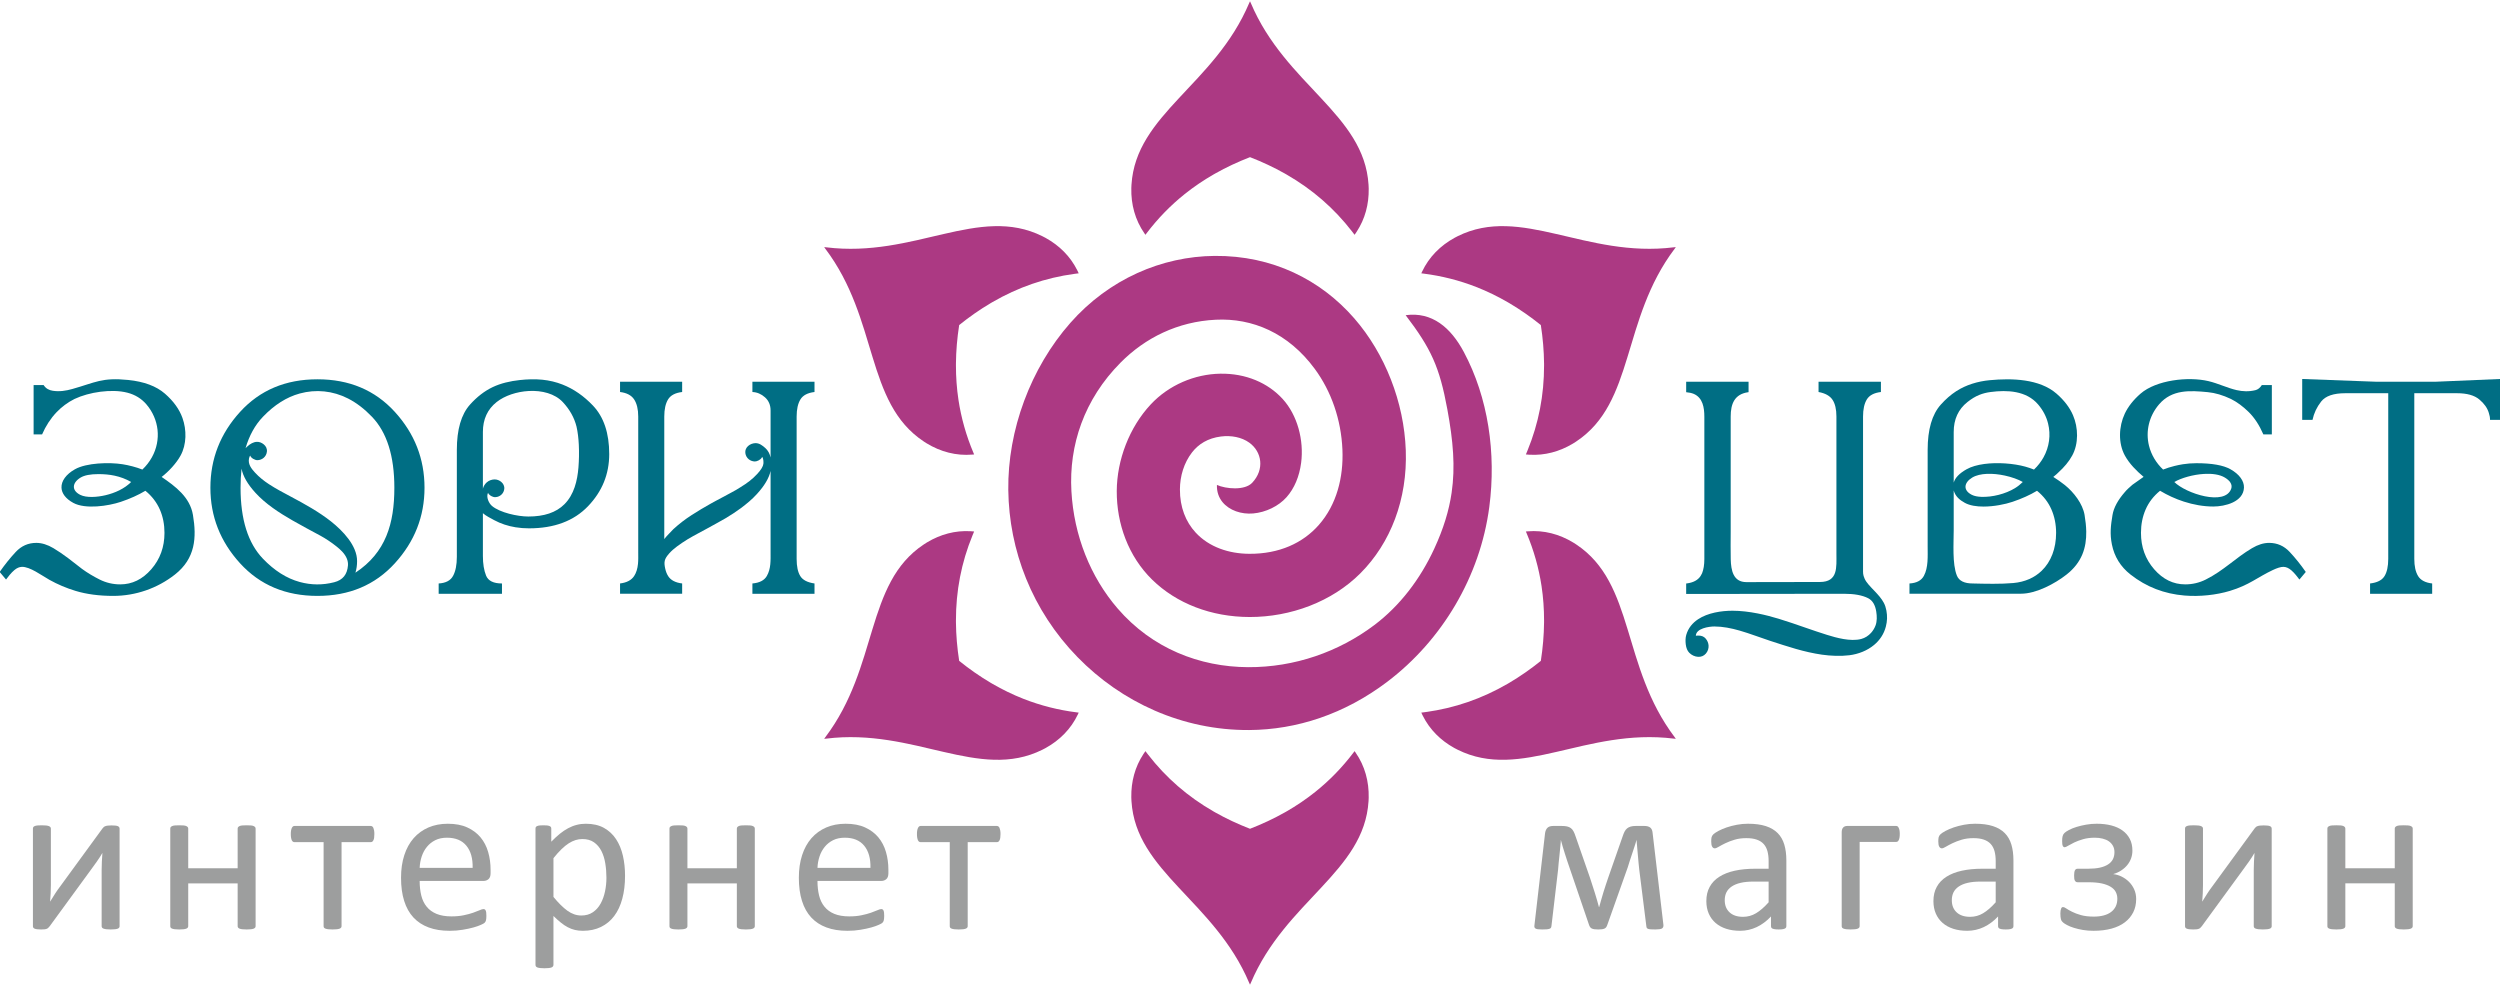 <?xml version="1.0" encoding="UTF-8"?> <svg xmlns="http://www.w3.org/2000/svg" xmlns:xlink="http://www.w3.org/1999/xlink" xmlns:xodm="http://www.corel.com/coreldraw/odm/2003" xml:space="preserve" width="60.113mm" height="23.707mm" version="1.1" style="shape-rendering:geometricPrecision; text-rendering:geometricPrecision; image-rendering:optimizeQuality; fill-rule:evenodd; clip-rule:evenodd" viewBox="0 0 601.132 237.066"> <defs> <style type="text/css"> .fil2 {fill:#AC3983} .fil3 {fill:#9D9E9E;fill-rule:nonzero} .fil1 {fill:#006E84;fill-rule:nonzero} .fil0 {fill:#006E84;fill-rule:nonzero} </style> </defs> <g id="Слой_x0020_1">  <g id="_1533965522064"> <g> <path class="fil0" d="M405.513 91.781l14.933 0 0 2.477 0 0.036 -0.072 0.01c-3.338,0.461 -4.225,2.839 -4.225,5.854l0 0.919 0 26.836c0,2.166 -0.048,4.396 0.01,6.564 0.072,2.62 0.567,5.5 3.781,5.493l17.675 -0.031c4.371,-0.008 3.957,-3.554 3.957,-6.758l0 -33.023c0,-1.748 -0.315,-3.096 -0.946,-4.042 -0.633,-0.948 -1.749,-1.567 -3.352,-1.858l0 -2.477 0.064 0 14.796 0 0.137 0 0 2.477c-1.651,0.195 -2.78,0.789 -3.387,1.785 -0.607,0.995 -0.911,2.368 -0.911,4.115l0 36.617c0,1.033 -0.049,1.371 0.374,2.356 0.406,0.949 1.383,1.917 2.38,2.964 0.843,0.885 1.703,1.828 2.246,2.863 0.284,0.54 0.489,1.156 0.615,1.848 0.249,1.367 0.209,2.522 -0.129,3.849 -0.459,1.805 -1.477,3.289 -2.827,4.416 -1.632,1.363 -3.753,2.21 -5.961,2.484 -2.074,0.257 -4.484,0.158 -6.562,-0.139 -4.318,-0.618 -8.301,-1.972 -12.494,-3.333 -2.376,-0.771 -4.836,-1.746 -7.331,-2.461 -2.003,-0.574 -4.03,-0.982 -6.057,-0.986 -1.286,-0.001 -4.455,0.455 -4.455,2.262 0.198,-0.099 0.438,-0.073 0.655,-0.073 0.729,0 1.299,0.243 1.712,0.729 0.417,0.49 0.653,1.075 0.692,1.668 0.045,0.678 -0.167,1.369 -0.655,1.937 -0.501,0.584 -1.176,0.809 -1.857,0.778 -0.792,-0.036 -1.598,-0.421 -2.15,-0.996 -0.447,-0.466 -0.723,-1.14 -0.827,-2.021 -0.085,-0.744 -0.092,-1.517 0.114,-2.241 0.478,-1.667 1.514,-2.889 2.837,-3.77 2.356,-1.568 5.627,-2.058 8.293,-2.058 1.961,0 4.03,0.256 6.061,0.655 1.74,0.342 3.454,0.791 5.047,1.277 2.147,0.653 4.324,1.411 6.491,2.161 1.7,0.588 3.41,1.176 5.132,1.712 2.174,0.676 5.638,1.668 8.223,0.984 0.915,-0.241 1.727,-0.771 2.359,-1.47 0.465,-0.514 0.834,-1.121 1.076,-1.77 0.391,-1.058 0.341,-2.22 0.176,-3.322 -0.245,-1.623 -0.901,-2.708 -1.967,-3.249 -1.382,-0.701 -3.315,-1.059 -5.791,-1.057l-37.952 0.046 0 -2.514c0.039,-0.004 0.078,-0.009 0.117,-0.014 1.579,-0.198 2.694,-0.792 3.343,-1.779 0.136,-0.205 0.257,-0.428 0.365,-0.667 0.363,-0.916 0.546,-2.051 0.546,-3.402l0 -34.238c0,-2.178 -0.364,-4.546 -2.544,-5.496 -0.515,-0.209 -1.125,-0.344 -1.827,-0.404l0 -2.515 0 -0.007 0.072 -0.001z"></path> <path class="fil0" d="M459.138 142.755l0 -2.459c1.699,-0.098 2.853,-0.704 3.46,-1.821 1.099,-2.023 0.911,-4.755 0.911,-7.022l0 -23.282c0,-4.905 1.055,-8.535 3.169,-10.89 1.157,-1.291 2.385,-2.36 3.681,-3.205 2.369,-1.546 5.244,-2.392 8.047,-2.659 5.343,-0.511 11.99,-0.34 16.101,3.241 1.841,1.606 3.16,3.334 3.955,5.187 1.278,2.975 1.377,6.845 -0.205,9.71 -0.776,1.409 -1.893,2.768 -3.351,4.08 -0.12,0.122 -0.26,0.254 -0.406,0.386 -0.259,0.234 -0.54,0.47 -0.781,0.652 0.947,0.608 1.904,1.254 2.791,1.967 2.147,1.728 4.287,4.504 4.734,7.193 0.226,1.353 0.376,2.681 0.398,3.972 0.066,3.88 -1.027,7.43 -4.731,10.342 -2.766,2.175 -7.301,4.608 -10.944,4.608l-6.464 0 -3.68 0 -16.685 0zm19.5 -48.495c-1.931,0.258 -3.587,0.848 -5.551,2.402 -2.209,1.748 -3.313,4.152 -3.313,7.212l0 9.144 0 3.025 0.001 -0.005c0.34,-1.164 1.372,-2.233 3.096,-3.205 2.271,-1.279 5.924,-1.629 9.294,-1.405 1.761,0.118 3.445,0.392 4.815,0.772 0.712,0.198 1.415,0.432 2.099,0.707 0.923,-0.874 1.687,-1.858 2.295,-2.95 1.382,-2.49 1.776,-5.362 1.092,-8.121 -0.412,-1.665 -1.213,-3.196 -2.403,-4.592 -2.825,-3.312 -7.439,-3.516 -11.425,-2.984zm-8.864 23.668l0 5.468 0 4.069c0,3.13 -0.374,8.12 0.764,10.937 0.511,1.263 1.784,1.894 3.824,1.894 2.975,0.076 6.728,0.166 9.746,-0.105 2.814,-0.253 5.113,-1.305 6.817,-2.946 2.255,-2.17 3.472,-5.372 3.472,-9.114 0,-2.04 -0.377,-3.922 -1.13,-5.646 -0.752,-1.724 -1.905,-3.217 -3.46,-4.48 -1.699,1.021 -3.666,1.907 -5.9,2.66 -1.781,0.599 -4.446,1.134 -6.927,1.141 -1.706,0.004 -3.325,-0.241 -4.509,-0.887 -1.278,-0.697 -2.286,-1.556 -2.696,-2.986l-0.001 -0.005zm16.61 -2.035c-1.097,-0.627 -2.66,-1.189 -4.345,-1.55 -2.801,-0.6 -5.938,-0.645 -7.82,0.493 -2.011,1.217 -2.248,3.066 -0.073,4.152 0.604,0.303 1.395,0.446 2.254,0.479 2.65,0.101 5.801,-0.691 8.09,-2.08 0.68,-0.413 1.311,-0.912 1.894,-1.494z"></path> <path class="fil0" d="M553.571 100.96l0 -9.835 17.628 0.656 14.568 0 15.444 -0.656 0 9.835 -2.477 0c0,-0.292 -0.024,-0.571 -0.072,-0.838 -0.049,-0.267 -0.122,-0.547 -0.219,-0.838 -0.34,-1.165 -1.105,-2.246 -2.294,-3.242 -1.19,-0.995 -2.975,-1.493 -5.354,-1.493l-10.272 0 0 39.834c0,1.748 0.303,3.133 0.911,4.128 0.606,0.996 1.736,1.591 3.387,1.785l0 2.477 -14.933 0 0 -2.477c1.7,-0.194 2.853,-0.777 3.46,-1.749 0.607,-0.971 0.91,-2.367 0.91,-4.164l0 -39.834 -10.344 0c-2.816,0 -4.747,0.668 -5.791,2.004 -1.044,1.335 -1.736,2.804 -2.076,4.407l-2.476 0z"></path> <path class="fil0" d="M546.271 104.456l0 -11.874 -2.403 0c-0.438,0.681 -0.96,1.094 -1.567,1.239 -1.576,0.378 -3.062,0.313 -4.519,-0.023 -2.242,-0.518 -4.42,-1.609 -6.772,-2.162 -4.847,-1.14 -12.54,-0.27 -16.318,3.022 -1.717,1.497 -2.98,3.102 -3.787,4.813 -1.443,3.06 -1.617,7.088 0.036,10.084 1.078,1.954 2.776,3.667 4.494,5.106l-2.673 1.888c-0.339,0.291 -0.667,0.582 -0.983,0.874 -0.316,0.291 -0.595,0.582 -0.838,0.874 -1.699,1.943 -2.696,3.788 -2.986,5.536 -0.425,2.543 -0.653,4.538 -0.149,7.06 0.588,2.95 2.084,5.369 4.482,7.254 3.832,3.012 8.139,4.639 12.964,5.048 3.655,0.311 7.691,-0.133 10.93,-1.114 4.698,-1.423 6.55,-3.238 10.321,-5.016 0.941,-0.445 1.9,-0.784 2.568,-0.765 0.666,0.019 1.267,0.292 1.909,0.848 0.749,0.647 1.452,1.575 1.92,2.201l1.53 -1.821c-1.214,-1.748 -2.502,-3.351 -3.861,-4.808 -1.359,-1.457 -3.011,-2.185 -4.953,-2.185 -1.311,0 -2.684,0.425 -4.116,1.275 -4.028,2.387 -6.807,5.388 -11.109,7.539 -1.554,0.777 -3.205,1.165 -4.954,1.165 -2.865,0 -5.354,-1.214 -7.467,-3.642 -2.112,-2.428 -3.168,-5.342 -3.168,-8.741 0,-2.04 0.376,-3.922 1.129,-5.646 0.753,-1.724 1.906,-3.217 3.461,-4.48 1.758,1.057 3.69,1.948 5.697,2.6 2.32,0.753 4.742,1.188 7.123,1.188 2.774,0 7.237,-1.093 7.355,-4.554 0.054,-1.584 -1.1,-3.201 -3.239,-4.406 -1.723,-0.971 -4.456,-1.456 -8.195,-1.456 -1.118,0 -2.21,0.084 -3.278,0.255 -0.619,0.098 -1.299,0.237 -1.984,0.407 -0.955,0.237 -1.921,0.535 -2.752,0.868 -1.641,-1.557 -2.847,-3.533 -3.39,-5.734 -0.844,-3.427 -0.014,-7.089 2.407,-9.929 3.126,-3.667 7.512,-3.352 11.729,-2.95 1.772,0.171 3.63,0.717 5.572,1.639 1.457,0.729 2.877,1.773 4.262,3.133 1.383,1.359 2.561,3.157 3.533,5.39l2.039 0zm-23.456 11.437c1.698,-0.971 4.527,-1.79 7.188,-1.941 1.903,-0.108 3.72,0.124 4.977,0.884 0.574,0.348 0.998,0.72 1.272,1.114 0.372,0.54 0.419,1.079 0.249,1.562 -1.476,4.233 -10.919,1.148 -13.686,-1.619z"></path> <path class="fil1" d="M105.478 142.773l0 -2.478c1.7,-0.096 2.854,-0.703 3.46,-1.82 0.608,-1.118 0.911,-2.647 0.911,-4.589l0 -25.715c0,-4.905 1.056,-8.535 3.169,-10.89 1.671,-1.863 3.487,-3.263 5.446,-4.199 1.958,-0.935 4.243,-1.453 6.509,-1.699 1.793,-0.194 3.617,-0.26 5.413,-0.084 1.721,0.169 3.341,0.564 4.864,1.161 2.737,1.072 5.164,2.797 7.306,5.039 2.623,2.744 3.934,6.641 3.934,11.692 0,4.808 -1.699,8.985 -5.099,12.529 -3.4,3.546 -8.134,5.318 -14.205,5.318 -1.076,0 -2.157,-0.082 -3.219,-0.255 -1.793,-0.293 -3.539,-0.849 -5.141,-1.717 -0.831,-0.45 -2.022,-1.047 -2.713,-1.67l0 10.271c0,1.894 0.255,3.472 0.765,4.735 0.511,1.263 1.785,1.893 3.825,1.893l0 2.478 -15.225 0zm10.635 -38.9l0 13.632c0.146,-0.581 0.469,-1.102 0.9,-1.494 0.513,-0.465 1.224,-0.734 1.919,-0.737 0.563,-0.002 1.142,0.219 1.582,0.587 0.5,0.418 0.822,1.026 0.739,1.715 -0.116,0.947 -0.772,1.649 -1.634,1.885 -0.312,0.086 -0.614,0.119 -0.929,0.04 -0.536,-0.135 -1.203,-0.548 -1.338,-1.02 -0.505,1.03 0.191,2.531 0.944,3.171 1.896,1.607 6.17,2.545 8.744,2.545 3.761,0 6.672,-0.936 8.698,-2.973 2.287,-2.302 3.095,-5.614 3.356,-8.866 0.13,-1.63 0.178,-3.527 0.086,-5.386 -0.076,-1.556 -0.251,-3.086 -0.557,-4.41 -0.534,-2.137 -1.627,-4.092 -3.278,-5.864 -1.923,-2.064 -5.054,-2.85 -8.182,-2.686 -2.903,0.152 -5.805,1.123 -7.735,2.65 -2.21,1.748 -3.315,4.152 -3.315,7.211z"></path> <path class="fil1" d="M72.054 94.622c-3.149,0.866 -6.097,2.736 -8.846,5.609 -1.885,1.971 -3.273,4.482 -4.165,7.532 0.125,-0.15 0.293,-0.292 0.439,-0.425 0.694,-0.638 1.487,-1.079 2.297,-1.098 0.554,-0.013 1.118,0.171 1.662,0.624 0.503,0.417 0.822,1.022 0.735,1.75 -0.074,0.615 -0.37,1.131 -0.8,1.489 -0.395,0.329 -0.904,0.526 -1.458,0.546 -0.607,0.022 -1.588,-0.52 -1.752,-1.102 -0.132,0.121 -0.259,0.537 -0.294,0.712 -0.266,1.356 0.551,2.397 1.417,3.348 1.02,1.119 2.166,2.02 3.38,2.816 1.673,1.096 3.513,2.061 5.31,3.016 3.222,1.711 6.728,3.655 9.6,5.928 2.851,2.259 6.293,5.82 6.281,9.551 -0.003,1.021 -0.136,1.949 -0.4,2.784 7.329,-4.825 9.363,-11.845 9.363,-20.425 0,-7.624 -1.789,-13.306 -5.366,-17.046 -1.837,-1.92 -3.763,-3.392 -5.778,-4.416 -3.658,-1.858 -7.709,-2.271 -11.625,-1.193zm-13.969 18.063c-0.162,1.443 -0.243,2.974 -0.243,4.592 0,7.624 1.789,13.306 5.366,17.046 2.752,2.876 5.703,4.747 8.855,5.612 2.767,0.759 5.527,0.777 8.302,0.063 1.037,-0.267 1.827,-0.737 2.376,-1.422 0.529,-0.662 0.836,-1.525 0.925,-2.601 0.093,-1.114 -0.358,-2.217 -1.351,-3.307 -0.713,-0.781 -1.998,-1.785 -3.274,-2.642 -0.692,-0.464 -1.381,-0.886 -1.976,-1.206 -2.195,-1.179 -4.567,-2.445 -6.768,-3.706 -3.137,-1.796 -6.42,-3.926 -8.875,-6.62 -1.906,-2.092 -3.018,-4.028 -3.337,-5.809zm18.248 -21.486c7.637,0 13.837,2.61 18.598,7.83 4.762,5.22 7.143,11.303 7.143,18.248 0,6.896 -2.381,12.954 -7.143,18.175 -4.761,5.22 -10.961,7.831 -18.598,7.831 -7.638,0 -13.838,-2.611 -18.599,-7.831 -4.762,-5.221 -7.143,-11.279 -7.143,-18.175 0,-6.945 2.381,-13.028 7.143,-18.248 4.761,-5.22 10.961,-7.83 18.599,-7.83z"></path> <path class="fil1" d="M159.726 129.612c0.717,-0.915 1.432,-1.552 2.191,-2.381 1.368,-1.251 2.829,-2.376 4.383,-3.375 1.554,-0.998 3.068,-1.907 4.543,-2.727 0.454,-0.254 0.901,-0.498 1.34,-0.735 0.44,-0.238 0.873,-0.467 1.299,-0.689 0.794,-0.442 1.589,-0.869 2.384,-1.282 0.795,-0.414 1.546,-0.853 2.252,-1.32 0.735,-0.439 1.44,-0.92 2.115,-1.445 0.674,-0.524 1.302,-1.103 1.884,-1.739 0.886,-0.968 1.367,-1.767 1.441,-2.395 0.049,-0.412 0.023,-1.357 -0.313,-1.664 -0.019,0.068 -0.05,0.135 -0.088,0.2 -0.309,0.517 -1.179,0.92 -1.672,0.902 -0.545,-0.02 -1.047,-0.209 -1.44,-0.526 -0.446,-0.359 -0.753,-0.883 -0.829,-1.509 -0.085,-0.706 0.215,-1.296 0.694,-1.712 0.469,-0.407 1.11,-0.647 1.729,-0.662 0.934,-0.022 1.699,0.565 2.37,1.169 0.691,0.619 1.07,1.374 1.277,2.277l0 -4.45c0,-2.345 0,-4.538 0,-6.848 0,-1.311 -0.45,-2.367 -1.348,-3.169 -0.898,-0.8 -1.906,-1.226 -3.023,-1.274l0 -2.477 14.933 0 0 2.477c-1.651,0.195 -2.78,0.789 -3.387,1.784 -0.607,0.996 -0.91,2.368 -0.91,4.117l0 34.236c0,1.798 0.291,3.169 0.874,4.116 0.582,0.947 1.724,1.542 3.423,1.785l0 2.477 -14.933 0 0 -2.477c1.7,-0.146 2.854,-0.74 3.46,-1.785 1.029,-1.769 0.911,-3.823 0.911,-5.793l0 -19.47c-0.377,1.712 -1.477,3.565 -3.302,5.559 -0.582,0.635 -1.195,1.229 -1.839,1.78 -0.644,0.552 -1.318,1.09 -2.02,1.615 -1.182,0.866 -2.411,1.675 -3.684,2.428 -1.481,0.875 -2.993,1.652 -4.487,2.495 -0.636,0.358 -1.318,0.712 -1.925,1.04 -0.89,0.48 -1.794,0.963 -2.637,1.474 -0.941,0.57 -1.944,1.258 -2.64,1.779 -0.681,0.509 -1.332,1.072 -1.857,1.673 -1.138,1.301 -1.314,1.983 -0.939,3.658 0.141,0.633 0.361,1.246 0.717,1.798 0.628,0.974 1.749,1.555 3.351,1.749l0 2.477 -14.933 0 0 -2.477c1.602,-0.194 2.732,-0.789 3.387,-1.785 0.499,-0.757 0.808,-1.733 0.927,-2.926 0.093,-0.93 0.057,-1.911 0.057,-2.847l0 -32.579c0,-1.749 -0.328,-3.121 -0.984,-4.117 -0.655,-0.995 -1.785,-1.589 -3.387,-1.784l0 -2.477 14.933 0 0 2.477c-1.651,0.195 -2.781,0.79 -3.387,1.784 -0.606,0.995 -0.911,2.37 -0.911,4.117l0 27.753 0 1.7z"></path> <path class="fil1" d="M8.081 104.456l0 -11.874 2.403 0c0.573,0.89 1.342,1.241 2.206,1.376 1.616,0.254 3.157,0.008 4.68,-0.42 5.6,-1.574 7.126,-2.825 13.461,-2.176 3.813,0.392 6.757,1.49 8.829,3.296 2.053,1.79 3.458,3.734 4.21,5.832 1.028,2.864 1.023,6.38 -0.459,9.065 -1.026,1.861 -2.844,3.814 -4.544,5.127 3.308,2.268 6.815,4.846 7.53,9.151 0.905,5.419 0.603,10.433 -4.333,14.314 -4.214,3.314 -9.463,5.136 -14.825,5.136 -3.399,0 -6.422,-0.401 -9.069,-1.202 -2.23,-0.676 -4.332,-1.568 -6.304,-2.673 -1.839,-1.034 -4.702,-3.196 -6.632,-3.106 -0.611,0.028 -1.175,0.274 -1.773,0.771 -0.782,0.649 -1.523,1.625 -2.009,2.276l-1.53 -1.821c1.214,-1.748 2.502,-3.351 3.861,-4.808 1.359,-1.457 3.011,-2.185 4.953,-2.185 1.311,0 2.684,0.425 4.116,1.275 2.387,1.414 4.675,3.271 6.884,4.989 1.263,0.923 2.672,1.773 4.225,2.55 1.554,0.777 3.205,1.165 4.954,1.165 2.865,0 5.354,-1.214 7.467,-3.642 2.112,-2.428 3.168,-5.342 3.168,-8.741 0,-4.019 -1.435,-7.564 -4.59,-10.126 -1.699,1.021 -3.666,1.907 -5.9,2.66 -3.005,1.011 -8.528,1.84 -11.436,0.254 -1.873,-1.021 -2.776,-2.318 -2.838,-3.638 -0.075,-1.599 1.081,-3.233 3.238,-4.448 2.764,-1.558 8.253,-1.715 11.473,-1.201 1.479,0.234 3.309,0.703 4.736,1.275 0.922,-0.875 1.687,-1.858 2.294,-2.951 1.156,-2.082 1.598,-4.386 1.351,-6.624 -0.241,-2.178 -1.136,-4.297 -2.662,-6.088 -1.193,-1.399 -2.725,-2.341 -4.596,-2.823 -3.745,-0.967 -9.21,-0.147 -12.705,1.512 -1.657,0.83 -3.09,1.907 -4.31,3.183 -1.456,1.523 -2.61,3.33 -3.485,5.34l-2.039 0zm23.456 11.437c-1.294,-0.74 -2.615,-1.224 -3.983,-1.517 -1.248,-0.267 -2.537,-0.377 -3.884,-0.377 -1.943,0 -3.376,0.279 -4.298,0.837 -1.024,0.619 -1.588,1.402 -1.608,2.164 -0.02,0.736 0.466,1.454 1.535,1.989 1.481,0.739 4.015,0.572 6.084,0.082 2.241,-0.532 4.513,-1.537 6.154,-3.178z"></path> </g> <g> <path class="fil2" d="M337.987 75.785c6.342,-0.87 10.854,2.972 13.993,8.847 5.858,10.964 7.824,24.332 6.125,37.268 -2.196,16.722 -11.362,32.06 -24.535,42.033 -10.278,7.781 -21.774,11.537 -33.201,11.604 -16.059,0.094 -30.719,-6.703 -41.282,-17.543 -10.934,-11.222 -16.469,-25.663 -16.642,-40.193 -0.171,-14.367 5.355,-29.301 14.922,-40.163 9.283,-10.539 22.006,-15.998 34.688,-16.108 13.922,-0.12 25.521,5.757 33.586,15.022 7.402,8.502 11.967,20.16 12.381,31.711 0.423,11.798 -3.645,22.303 -10.921,29.591 -6.837,6.85 -16.783,10.516 -26.595,10.508 -9.297,-0.008 -17.642,-3.274 -23.475,-8.988 -5.722,-5.605 -8.544,-13.452 -8.505,-21.3 0.037,-7.477 3.026,-15.32 8.165,-20.827 4.361,-4.673 10.573,-7.289 16.723,-7.393 6.129,-0.104 11.467,2.193 15.018,6.094 3.521,3.868 5.144,9.884 4.426,15.357 -0.427,3.252 -1.612,6.113 -3.503,8.243 -1.91,2.152 -4.987,3.649 -8.037,3.914 -2.818,0.246 -5.725,-0.725 -7.366,-2.733 -0.884,-1.083 -1.401,-2.467 -1.339,-4.125 2.122,0.959 6.679,1.4 8.485,-0.524 3.019,-3.215 2.329,-7.445 -0.697,-9.636 -1.841,-1.333 -4.367,-1.8 -6.834,-1.486 -3.128,0.398 -5.388,1.813 -6.947,3.83 -1.936,2.505 -2.889,5.678 -2.905,8.877 -0.022,4.291 1.393,7.813 3.794,10.404 3.229,3.484 7.969,5.064 12.86,5.094 7.232,0.046 12.914,-2.585 16.749,-6.944 4.29,-4.876 5.951,-11.455 5.67,-18.1 -0.305,-7.212 -2.667,-14.027 -6.668,-19.445 -6.396,-8.664 -15.01,-12.226 -23.788,-11.797 -9.165,0.448 -16.981,4.364 -22.867,10.292 -8.822,8.886 -12.456,19.896 -11.844,30.917 0.595,10.711 4.59,20.667 11.117,28.229 8.295,9.61 19.695,14.049 31.359,14.108 11.185,0.057 21.811,-3.685 30.346,-10.112 6.196,-4.666 11.07,-11.106 14.423,-18.368 2.219,-4.805 3.544,-9.134 4.175,-13.438 0.921,-6.273 0.37,-12.496 -1.024,-20.073 -1.883,-10.237 -3.917,-14.616 -10.03,-22.647z"></path> <path class="fil2" d="M308.911 195.358l0.001 0c0.145,-0.081 0.289,-0.164 0.433,-0.247 2.413,-1.388 4.72,-2.948 6.895,-4.683l0 0c3.447,-2.755 6.502,-5.901 9.17,-9.418 0.1,-0.132 0.2,-0.264 0.299,-0.397 0.043,0.059 0.086,0.118 0.128,0.177 0.042,0.06 0.084,0.119 0.125,0.179l0 0c2.233,3.217 3.234,6.966 3.143,10.86 -0.007,0.275 -0.02,0.549 -0.036,0.82l-0.001 0c-1.054,16.983 -19.973,23.994 -28.301,43.679 -0.065,0.153 -0.123,0.288 -0.2,0.435 -0.078,-0.152 -0.138,-0.291 -0.205,-0.448 -8.33,-19.675 -27.242,-26.687 -28.296,-43.666l0 0c-0.017,-0.271 -0.029,-0.545 -0.037,-0.82l-0.003 -0.156c-0.058,-3.693 0.867,-7.245 2.905,-10.347 0.04,-0.059 0.079,-0.119 0.12,-0.179 0.04,-0.059 0.08,-0.119 0.122,-0.178l0 0c0.041,-0.06 0.083,-0.119 0.125,-0.179 0.042,-0.059 0.084,-0.118 0.128,-0.177 0.099,0.133 0.198,0.265 0.299,0.397 0.1,0.132 0.2,0.264 0.301,0.394 4.345,5.625 9.592,10.156 15.764,13.707 0.144,0.083 0.288,0.166 0.433,0.247l0 0c2.61,1.473 5.39,2.777 8.344,3.924 2.955,-1.146 5.734,-2.451 8.344,-3.924z"></path> <path class="fil2" d="M292.223 41.708l-0.001 0c-0.145,0.081 -0.289,0.164 -0.433,0.247 -2.413,1.388 -4.72,2.948 -6.895,4.683l0 0c-3.447,2.755 -6.502,5.901 -9.17,9.418 -0.1,0.132 -0.2,0.264 -0.299,0.397 -0.043,-0.059 -0.086,-0.118 -0.128,-0.177 -0.042,-0.06 -0.084,-0.119 -0.125,-0.179l0 0c-2.233,-3.216 -3.234,-6.966 -3.143,-10.859 0.007,-0.276 0.02,-0.55 0.036,-0.82l0.001 0c1.053,-16.984 19.973,-23.995 28.301,-43.68 0.065,-0.153 0.123,-0.287 0.2,-0.435 0.078,0.152 0.138,0.291 0.205,0.448 8.33,19.675 27.242,26.687 28.296,43.667l0 0c0.017,0.27 0.029,0.544 0.037,0.82l0.003 0.155c0.058,3.693 -0.867,7.245 -2.906,10.347 -0.039,0.059 -0.078,0.119 -0.119,0.179 -0.04,0.059 -0.08,0.119 -0.122,0.178l0 0c-0.041,0.06 -0.083,0.119 -0.125,0.179 -0.042,0.059 -0.084,0.118 -0.128,0.177 -0.099,-0.133 -0.199,-0.265 -0.299,-0.397 -0.1,-0.132 -0.2,-0.264 -0.301,-0.394 -4.345,-5.625 -9.592,-10.156 -15.764,-13.707 -0.144,-0.083 -0.288,-0.166 -0.433,-0.247l0 0c-2.61,-1.473 -5.39,-2.777 -8.344,-3.924 -2.955,1.146 -5.734,2.451 -8.344,3.924z"></path> <path class="fil2" d="M371.272 149.719l0.001 0c0.001,-0.166 0.002,-0.333 0.002,-0.499 0.004,-2.783 -0.193,-5.562 -0.608,-8.313l0 0c-0.662,-4.362 -1.86,-8.581 -3.571,-12.65 -0.064,-0.152 -0.129,-0.305 -0.195,-0.457 0.073,-0.008 0.145,-0.016 0.218,-0.022 0.072,-0.007 0.144,-0.014 0.217,-0.02l0 0c3.902,-0.325 7.65,0.683 10.976,2.708 0.236,0.145 0.466,0.292 0.692,0.442l0 0c14.181,9.404 10.793,29.295 23.677,46.349 0.1,0.133 0.188,0.251 0.277,0.391 -0.17,-0.008 -0.321,-0.026 -0.49,-0.047 -21.205,-2.623 -36.733,10.249 -51.965,2.672l0 0c-0.243,-0.121 -0.486,-0.247 -0.729,-0.378l-0.136 -0.074c-3.228,-1.797 -5.841,-4.374 -7.508,-7.69 -0.032,-0.064 -0.064,-0.129 -0.095,-0.193 -0.032,-0.065 -0.063,-0.13 -0.094,-0.195l0 0c-0.031,-0.066 -0.062,-0.131 -0.092,-0.198 -0.03,-0.066 -0.06,-0.132 -0.09,-0.199 0.165,-0.019 0.33,-0.04 0.494,-0.06 0.164,-0.021 0.328,-0.042 0.492,-0.065 7.044,-0.95 13.592,-3.228 19.753,-6.797 0.143,-0.084 0.287,-0.167 0.43,-0.252l0 0c2.58,-1.524 5.1,-3.279 7.57,-5.265 0.485,-3.132 0.745,-6.191 0.774,-9.188z"></path> <path class="fil2" d="M229.861 87.347l0 0c-0.001,0.166 -0.002,0.333 -0.002,0.499 -0.004,2.783 0.193,5.562 0.608,8.313l0 0c0.662,4.362 1.86,8.581 3.571,12.65 0.064,0.153 0.129,0.305 0.195,0.458 -0.073,0.007 -0.145,0.015 -0.218,0.021 -0.072,0.007 -0.144,0.014 -0.217,0.02l0 0c-3.902,0.325 -7.65,-0.683 -10.976,-2.708 -0.236,-0.145 -0.466,-0.292 -0.692,-0.442l0 0c-14.181,-9.404 -10.793,-29.295 -23.677,-46.349 -0.1,-0.133 -0.188,-0.251 -0.277,-0.391 0.17,0.008 0.321,0.026 0.49,0.047 21.205,2.623 36.733,-10.249 51.965,-2.672l0 0c0.243,0.121 0.486,0.247 0.729,0.378l0.136 0.075c3.228,1.796 5.841,4.373 7.508,7.69 0.032,0.063 0.064,0.128 0.095,0.192 0.032,0.065 0.063,0.13 0.094,0.195l0 0c0.031,0.066 0.061,0.132 0.092,0.198 0.03,0.066 0.06,0.132 0.09,0.199 -0.165,0.02 -0.33,0.04 -0.494,0.06 -0.165,0.021 -0.329,0.043 -0.492,0.065 -7.044,0.95 -13.592,3.228 -19.753,6.797 -0.143,0.084 -0.287,0.168 -0.43,0.252l0 0c-2.581,1.524 -5.1,3.279 -7.57,5.265 -0.485,3.132 -0.745,6.191 -0.775,9.188z"></path> <path class="fil2" d="M238.206 164.172l0 0c0.143,0.085 0.287,0.169 0.431,0.252 2.408,1.395 4.913,2.614 7.504,3.63l0 0c4.108,1.607 8.36,2.68 12.74,3.232 0.164,0.021 0.329,0.041 0.494,0.06 -0.03,0.067 -0.06,0.134 -0.09,0.2 -0.03,0.066 -0.061,0.132 -0.092,0.197l0 0c-1.669,3.543 -4.416,6.284 -7.833,8.152 -0.243,0.132 -0.486,0.258 -0.729,0.379l0 0c-15.235,7.578 -30.766,-5.301 -51.978,-2.67 -0.165,0.02 -0.311,0.037 -0.477,0.044 0.092,-0.143 0.183,-0.265 0.286,-0.401 12.874,-17.052 9.49,-36.936 23.668,-46.339l0 0c0.226,-0.15 0.457,-0.297 0.692,-0.441l0.132 -0.081c3.17,-1.897 6.709,-2.872 10.414,-2.657 0.072,0.004 0.143,0.009 0.215,0.014 0.072,0.004 0.143,0.01 0.216,0.016l0 0c0.072,0.006 0.144,0.012 0.216,0.019 0.073,0.007 0.146,0.014 0.218,0.022 -0.065,0.152 -0.13,0.305 -0.195,0.458 -0.064,0.152 -0.127,0.305 -0.19,0.458 -2.699,6.575 -3.999,13.385 -3.989,20.505 0,0.166 0.001,0.332 0.003,0.499l0 0c0.03,2.996 0.29,6.056 0.774,9.188 2.47,1.986 4.99,3.74 7.57,5.264z"></path> <path class="fil2" d="M362.928 72.894l0 0c-0.143,-0.085 -0.287,-0.169 -0.431,-0.252 -2.408,-1.395 -4.913,-2.614 -7.504,-3.63l0 0c-4.108,-1.607 -8.36,-2.68 -12.74,-3.232 -0.164,-0.021 -0.329,-0.041 -0.494,-0.06 0.03,-0.067 0.06,-0.134 0.09,-0.2 0.03,-0.066 0.061,-0.132 0.092,-0.197l0 0c1.669,-3.543 4.416,-6.284 7.833,-8.152 0.243,-0.132 0.486,-0.258 0.729,-0.379l0 0.001c15.235,-7.579 30.766,5.3 51.978,2.67 0.165,-0.021 0.311,-0.038 0.477,-0.045 -0.092,0.144 -0.183,0.265 -0.286,0.401 -12.874,17.052 -9.49,36.936 -23.668,46.339l0 0c-0.226,0.15 -0.457,0.297 -0.692,0.442l-0.133 0.08c-3.169,1.897 -6.708,2.872 -10.413,2.657 -0.072,-0.004 -0.143,-0.008 -0.215,-0.013 -0.072,-0.005 -0.143,-0.011 -0.216,-0.017l0 0c-0.072,-0.006 -0.144,-0.012 -0.216,-0.019 -0.073,-0.007 -0.146,-0.014 -0.218,-0.022 0.065,-0.152 0.13,-0.305 0.195,-0.458 0.064,-0.152 0.127,-0.305 0.19,-0.458 2.699,-6.575 3.999,-13.385 3.989,-20.505 0,-0.166 -0.001,-0.332 -0.003,-0.498l0 -0.001c-0.03,-2.996 -0.29,-6.056 -0.774,-9.188 -2.47,-1.986 -4.99,-3.74 -7.57,-5.264z"></path> </g> <path class="fil3" d="M28.758 222.709c0,0.125 -0.035,0.24 -0.106,0.338 -0.071,0.106 -0.178,0.186 -0.338,0.248 -0.151,0.063 -0.373,0.107 -0.648,0.143 -0.275,0.035 -0.622,0.053 -1.039,0.053 -0.418,0 -0.764,-0.018 -1.04,-0.053 -0.275,-0.036 -0.506,-0.08 -0.675,-0.143 -0.177,-0.062 -0.293,-0.142 -0.364,-0.248 -0.071,-0.107 -0.106,-0.213 -0.106,-0.338l0 -13.483c0,-0.684 0.017,-1.368 0.053,-2.079 0.035,-0.702 0.08,-1.386 0.133,-2.07 -0.4,0.702 -0.844,1.377 -1.315,2.052 -0.479,0.667 -0.959,1.333 -1.438,1.99l-9.922 13.59c-0.125,0.142 -0.231,0.258 -0.329,0.364 -0.098,0.107 -0.222,0.187 -0.364,0.249 -0.151,0.062 -0.338,0.107 -0.569,0.133 -0.222,0.027 -0.506,0.036 -0.834,0.036 -0.382,0 -0.702,-0.018 -0.942,-0.053 -0.249,-0.036 -0.444,-0.08 -0.586,-0.143 -0.151,-0.062 -0.258,-0.142 -0.32,-0.248 -0.062,-0.107 -0.089,-0.213 -0.089,-0.338l0 -23.485c0,-0.124 0.027,-0.231 0.089,-0.338 0.062,-0.106 0.178,-0.195 0.346,-0.257 0.16,-0.071 0.382,-0.125 0.667,-0.151 0.275,-0.027 0.612,-0.036 1.021,-0.036 0.835,0 1.412,0.062 1.723,0.196 0.311,0.133 0.471,0.328 0.471,0.586l0 13.563c0,0.676 -0.018,1.351 -0.053,2.017 -0.036,0.675 -0.08,1.332 -0.134,1.998 0.4,-0.666 0.809,-1.305 1.217,-1.945 0.4,-0.631 0.844,-1.252 1.306,-1.856l10.055 -13.777c0.098,-0.142 0.204,-0.258 0.32,-0.355 0.115,-0.098 0.249,-0.178 0.417,-0.231 0.16,-0.063 0.356,-0.098 0.587,-0.125 0.222,-0.026 0.515,-0.044 0.879,-0.044 0.364,0 0.675,0.018 0.924,0.044 0.257,0.027 0.453,0.071 0.604,0.142 0.142,0.071 0.248,0.151 0.311,0.258 0.062,0.107 0.088,0.222 0.088,0.364l0 23.432z"></path> <path id="1" class="fil3" d="M61.461 222.683c0,0.142 -0.036,0.257 -0.107,0.355 -0.071,0.089 -0.178,0.178 -0.337,0.249 -0.16,0.062 -0.373,0.115 -0.658,0.151 -0.275,0.035 -0.622,0.053 -1.039,0.053 -0.444,0 -0.799,-0.018 -1.075,-0.053 -0.284,-0.036 -0.497,-0.089 -0.657,-0.151 -0.16,-0.071 -0.267,-0.16 -0.338,-0.249 -0.071,-0.098 -0.106,-0.213 -0.106,-0.355l0 -10.277 -11.885 0 0 10.277c0,0.142 -0.036,0.257 -0.107,0.355 -0.071,0.089 -0.177,0.178 -0.337,0.249 -0.16,0.062 -0.373,0.115 -0.657,0.151 -0.276,0.035 -0.631,0.053 -1.066,0.053 -0.427,0 -0.773,-0.018 -1.048,-0.053 -0.285,-0.036 -0.507,-0.089 -0.667,-0.151 -0.168,-0.071 -0.284,-0.16 -0.346,-0.249 -0.062,-0.098 -0.089,-0.213 -0.089,-0.355l0 -23.432c0,-0.143 0.027,-0.258 0.089,-0.356 0.062,-0.089 0.178,-0.177 0.346,-0.257 0.16,-0.08 0.382,-0.134 0.667,-0.16 0.275,-0.027 0.621,-0.036 1.048,-0.036 0.435,0 0.79,0.009 1.066,0.036 0.284,0.026 0.497,0.08 0.657,0.16 0.16,0.08 0.266,0.168 0.337,0.257 0.071,0.098 0.107,0.213 0.107,0.356l0 9.53 11.885 0 0 -9.53c0,-0.143 0.035,-0.258 0.106,-0.356 0.071,-0.089 0.178,-0.177 0.338,-0.257 0.16,-0.08 0.373,-0.134 0.657,-0.16 0.276,-0.027 0.631,-0.036 1.075,-0.036 0.417,0 0.764,0.009 1.039,0.036 0.285,0.026 0.498,0.08 0.658,0.16 0.159,0.08 0.266,0.168 0.337,0.257 0.071,0.098 0.107,0.213 0.107,0.356l0 23.432z"></path> <path id="2" class="fil3" d="M90.015 200.547c0,0.347 -0.018,0.64 -0.054,0.88 -0.035,0.248 -0.088,0.444 -0.168,0.595 -0.08,0.16 -0.169,0.275 -0.267,0.355 -0.106,0.08 -0.24,0.116 -0.391,0.116l-7.008 0 0 20.19c0,0.142 -0.036,0.257 -0.107,0.355 -0.071,0.089 -0.177,0.178 -0.337,0.249 -0.16,0.062 -0.373,0.115 -0.657,0.151 -0.276,0.035 -0.631,0.053 -1.066,0.053 -0.427,0 -0.773,-0.018 -1.048,-0.053 -0.285,-0.036 -0.507,-0.089 -0.667,-0.151 -0.168,-0.071 -0.284,-0.16 -0.346,-0.249 -0.062,-0.098 -0.089,-0.213 -0.089,-0.355l0 -20.19 -7.008 0c-0.133,0 -0.258,-0.036 -0.373,-0.116 -0.116,-0.08 -0.205,-0.195 -0.276,-0.355 -0.062,-0.151 -0.124,-0.355 -0.168,-0.604 -0.045,-0.249 -0.063,-0.551 -0.063,-0.897 0,-0.311 0.018,-0.587 0.063,-0.826 0.044,-0.249 0.106,-0.453 0.186,-0.613 0.08,-0.169 0.169,-0.284 0.276,-0.364 0.097,-0.08 0.222,-0.116 0.355,-0.116l18.333 0c0.134,0 0.258,0.036 0.373,0.116 0.116,0.08 0.205,0.195 0.276,0.364 0.062,0.16 0.124,0.373 0.169,0.622 0.044,0.248 0.062,0.533 0.062,0.843z"></path> <path id="3" class="fil3" d="M117.964 209.945c0,0.675 -0.168,1.155 -0.506,1.448 -0.337,0.284 -0.728,0.426 -1.163,0.426l-15.385 0c0,1.306 0.133,2.478 0.391,3.518 0.257,1.048 0.693,1.945 1.306,2.691 0.604,0.746 1.394,1.315 2.362,1.714 0.977,0.4 2.168,0.604 3.571,0.604 1.11,0 2.105,-0.088 2.967,-0.275 0.87,-0.178 1.625,-0.382 2.256,-0.604 0.631,-0.222 1.155,-0.426 1.563,-0.604 0.409,-0.186 0.711,-0.275 0.924,-0.275 0.124,0 0.231,0.026 0.329,0.089 0.089,0.062 0.169,0.151 0.213,0.275 0.053,0.115 0.098,0.284 0.124,0.497 0.027,0.222 0.036,0.48 0.036,0.791 0,0.222 -0.009,0.417 -0.027,0.586 -0.018,0.16 -0.035,0.311 -0.062,0.435 -0.027,0.134 -0.071,0.249 -0.133,0.356 -0.062,0.097 -0.133,0.195 -0.231,0.293 -0.098,0.098 -0.382,0.249 -0.844,0.462 -0.471,0.222 -1.075,0.426 -1.821,0.639 -0.746,0.205 -1.608,0.391 -2.585,0.551 -0.977,0.169 -2.016,0.249 -3.126,0.249 -1.928,0 -3.607,-0.267 -5.054,-0.809 -1.448,-0.533 -2.665,-1.332 -3.651,-2.389 -0.986,-1.066 -1.732,-2.389 -2.23,-3.988 -0.506,-1.59 -0.755,-3.447 -0.755,-5.57 0,-2.007 0.258,-3.819 0.782,-5.427 0.515,-1.599 1.27,-2.967 2.247,-4.086 0.977,-1.119 2.168,-1.972 3.553,-2.576 1.386,-0.595 2.94,-0.897 4.655,-0.897 1.838,0 3.402,0.293 4.69,0.888 1.296,0.587 2.353,1.386 3.188,2.381 0.826,0.995 1.439,2.167 1.83,3.517 0.391,1.342 0.586,2.781 0.586,4.308l0 0.782zm-4.316 -1.27c0.053,-2.256 -0.445,-4.033 -1.502,-5.321 -1.057,-1.288 -2.611,-1.927 -4.681,-1.927 -1.066,0 -1.998,0.195 -2.798,0.595 -0.799,0.4 -1.465,0.933 -2.007,1.599 -0.542,0.657 -0.959,1.43 -1.253,2.3 -0.293,0.88 -0.461,1.795 -0.497,2.754l12.738 0z"></path> <path id="4" class="fil3" d="M150.293 210.585c0,2.051 -0.222,3.89 -0.666,5.525 -0.435,1.625 -1.084,3.011 -1.945,4.148 -0.853,1.137 -1.919,2.016 -3.18,2.629 -1.261,0.613 -2.709,0.924 -4.335,0.924 -0.693,0 -1.332,-0.071 -1.918,-0.205 -0.595,-0.142 -1.164,-0.355 -1.732,-0.657 -0.56,-0.293 -1.12,-0.666 -1.67,-1.119 -0.56,-0.444 -1.146,-0.977 -1.768,-1.581l0 11.734c0,0.142 -0.036,0.257 -0.107,0.364 -0.071,0.106 -0.177,0.195 -0.337,0.266 -0.16,0.062 -0.373,0.116 -0.657,0.151 -0.276,0.036 -0.631,0.054 -1.066,0.054 -0.427,0 -0.773,-0.018 -1.048,-0.054 -0.285,-0.035 -0.507,-0.089 -0.667,-0.151 -0.168,-0.071 -0.284,-0.16 -0.346,-0.266 -0.062,-0.107 -0.089,-0.222 -0.089,-0.364l0 -32.732c0,-0.16 0.027,-0.285 0.08,-0.382 0.053,-0.089 0.16,-0.178 0.311,-0.24 0.16,-0.071 0.355,-0.125 0.604,-0.151 0.24,-0.027 0.542,-0.036 0.888,-0.036 0.364,0 0.666,0.009 0.906,0.036 0.231,0.026 0.427,0.08 0.586,0.142 0.16,0.071 0.267,0.16 0.329,0.249 0.062,0.097 0.089,0.222 0.089,0.382l0 3.135c0.711,-0.728 1.395,-1.359 2.052,-1.901 0.657,-0.533 1.323,-0.977 1.989,-1.332 0.667,-0.355 1.351,-0.631 2.052,-0.808 0.702,-0.187 1.439,-0.276 2.221,-0.276 1.697,0 3.135,0.329 4.335,0.986 1.19,0.666 2.167,1.563 2.922,2.709 0.755,1.146 1.306,2.479 1.652,3.997 0.347,1.519 0.515,3.127 0.515,4.824zm-4.476 0.497c0,-1.199 -0.089,-2.363 -0.276,-3.482 -0.177,-1.119 -0.497,-2.114 -0.932,-2.984 -0.445,-0.871 -1.04,-1.564 -1.786,-2.088 -0.746,-0.524 -1.679,-0.781 -2.789,-0.781 -0.56,0 -1.101,0.079 -1.643,0.248 -0.533,0.169 -1.084,0.427 -1.644,0.782 -0.55,0.355 -1.136,0.826 -1.74,1.412 -0.604,0.586 -1.253,1.306 -1.928,2.159l0 9.317c1.181,1.448 2.301,2.55 3.358,3.322 1.066,0.764 2.176,1.146 3.339,1.146 1.075,0 1.999,-0.257 2.772,-0.781 0.773,-0.524 1.394,-1.217 1.874,-2.088 0.48,-0.87 0.826,-1.838 1.057,-2.922 0.222,-1.075 0.338,-2.167 0.338,-3.26z"></path> <path id="5" class="fil3" d="M181.495 222.683c0,0.142 -0.036,0.257 -0.107,0.355 -0.071,0.089 -0.178,0.178 -0.337,0.249 -0.16,0.062 -0.373,0.115 -0.658,0.151 -0.275,0.035 -0.622,0.053 -1.039,0.053 -0.444,0 -0.799,-0.018 -1.075,-0.053 -0.284,-0.036 -0.497,-0.089 -0.657,-0.151 -0.16,-0.071 -0.267,-0.16 -0.338,-0.249 -0.071,-0.098 -0.106,-0.213 -0.106,-0.355l0 -10.277 -11.885 0 0 10.277c0,0.142 -0.036,0.257 -0.107,0.355 -0.071,0.089 -0.177,0.178 -0.337,0.249 -0.16,0.062 -0.373,0.115 -0.657,0.151 -0.276,0.035 -0.631,0.053 -1.066,0.053 -0.427,0 -0.773,-0.018 -1.048,-0.053 -0.285,-0.036 -0.507,-0.089 -0.667,-0.151 -0.168,-0.071 -0.284,-0.16 -0.346,-0.249 -0.062,-0.098 -0.089,-0.213 -0.089,-0.355l0 -23.432c0,-0.143 0.027,-0.258 0.089,-0.356 0.062,-0.089 0.178,-0.177 0.346,-0.257 0.16,-0.08 0.382,-0.134 0.667,-0.16 0.275,-0.027 0.621,-0.036 1.048,-0.036 0.435,0 0.79,0.009 1.066,0.036 0.284,0.026 0.497,0.08 0.657,0.16 0.16,0.08 0.266,0.168 0.337,0.257 0.071,0.098 0.107,0.213 0.107,0.356l0 9.53 11.885 0 0 -9.53c0,-0.143 0.035,-0.258 0.106,-0.356 0.071,-0.089 0.178,-0.177 0.338,-0.257 0.16,-0.08 0.373,-0.134 0.657,-0.16 0.276,-0.027 0.631,-0.036 1.075,-0.036 0.417,0 0.764,0.009 1.039,0.036 0.285,0.026 0.498,0.08 0.658,0.16 0.159,0.08 0.266,0.168 0.337,0.257 0.071,0.098 0.107,0.213 0.107,0.356l0 23.432z"></path> <path id="6" class="fil3" d="M213.619 209.945c0,0.675 -0.168,1.155 -0.506,1.448 -0.337,0.284 -0.728,0.426 -1.163,0.426l-15.385 0c0,1.306 0.133,2.478 0.391,3.518 0.257,1.048 0.693,1.945 1.306,2.691 0.604,0.746 1.394,1.315 2.362,1.714 0.977,0.4 2.168,0.604 3.571,0.604 1.11,0 2.105,-0.088 2.967,-0.275 0.87,-0.178 1.625,-0.382 2.256,-0.604 0.631,-0.222 1.155,-0.426 1.563,-0.604 0.409,-0.186 0.711,-0.275 0.924,-0.275 0.124,0 0.231,0.026 0.329,0.089 0.089,0.062 0.169,0.151 0.213,0.275 0.053,0.115 0.098,0.284 0.124,0.497 0.027,0.222 0.036,0.48 0.036,0.791 0,0.222 -0.009,0.417 -0.027,0.586 -0.018,0.16 -0.035,0.311 -0.062,0.435 -0.027,0.134 -0.071,0.249 -0.133,0.356 -0.062,0.097 -0.133,0.195 -0.231,0.293 -0.098,0.098 -0.382,0.249 -0.844,0.462 -0.471,0.222 -1.075,0.426 -1.821,0.639 -0.746,0.205 -1.608,0.391 -2.585,0.551 -0.977,0.169 -2.016,0.249 -3.126,0.249 -1.928,0 -3.607,-0.267 -5.054,-0.809 -1.448,-0.533 -2.665,-1.332 -3.651,-2.389 -0.986,-1.066 -1.732,-2.389 -2.23,-3.988 -0.506,-1.59 -0.755,-3.447 -0.755,-5.57 0,-2.007 0.258,-3.819 0.782,-5.427 0.515,-1.599 1.27,-2.967 2.247,-4.086 0.977,-1.119 2.168,-1.972 3.553,-2.576 1.386,-0.595 2.94,-0.897 4.655,-0.897 1.838,0 3.402,0.293 4.69,0.888 1.296,0.587 2.353,1.386 3.188,2.381 0.826,0.995 1.439,2.167 1.83,3.517 0.391,1.342 0.586,2.781 0.586,4.308l0 0.782zm-4.316 -1.27c0.053,-2.256 -0.445,-4.033 -1.502,-5.321 -1.057,-1.288 -2.611,-1.927 -4.681,-1.927 -1.066,0 -1.998,0.195 -2.798,0.595 -0.799,0.4 -1.465,0.933 -2.007,1.599 -0.542,0.657 -0.959,1.43 -1.253,2.3 -0.293,0.88 -0.461,1.795 -0.497,2.754l12.738 0z"></path> <path id="7" class="fil3" d="M240.575 200.547c0,0.347 -0.018,0.64 -0.054,0.88 -0.035,0.248 -0.088,0.444 -0.168,0.595 -0.08,0.16 -0.169,0.275 -0.267,0.355 -0.106,0.08 -0.24,0.116 -0.391,0.116l-7.008 0 0 20.19c0,0.142 -0.036,0.257 -0.107,0.355 -0.071,0.089 -0.177,0.178 -0.337,0.249 -0.16,0.062 -0.373,0.115 -0.657,0.151 -0.276,0.035 -0.631,0.053 -1.066,0.053 -0.427,0 -0.773,-0.018 -1.048,-0.053 -0.285,-0.036 -0.507,-0.089 -0.667,-0.151 -0.168,-0.071 -0.284,-0.16 -0.346,-0.249 -0.062,-0.098 -0.089,-0.213 -0.089,-0.355l0 -20.19 -7.008 0c-0.133,0 -0.258,-0.036 -0.373,-0.116 -0.116,-0.08 -0.205,-0.195 -0.276,-0.355 -0.062,-0.151 -0.124,-0.355 -0.168,-0.604 -0.045,-0.249 -0.063,-0.551 -0.063,-0.897 0,-0.311 0.018,-0.587 0.063,-0.826 0.044,-0.249 0.106,-0.453 0.186,-0.613 0.08,-0.169 0.169,-0.284 0.276,-0.364 0.097,-0.08 0.222,-0.116 0.355,-0.116l18.333 0c0.134,0 0.258,0.036 0.373,0.116 0.116,0.08 0.205,0.195 0.276,0.364 0.062,0.16 0.124,0.373 0.169,0.622 0.044,0.248 0.062,0.533 0.062,0.843z"></path> <path class="fil3" d="M399.981 222.45c0.018,0.382 -0.106,0.648 -0.364,0.808 -0.258,0.151 -0.791,0.231 -1.581,0.231 -0.435,0 -0.791,-0.009 -1.066,-0.027 -0.275,-0.018 -0.497,-0.053 -0.648,-0.106 -0.16,-0.054 -0.267,-0.125 -0.329,-0.222 -0.062,-0.089 -0.098,-0.214 -0.116,-0.373l-1.714 -13.653c-0.053,-0.488 -0.106,-1.004 -0.16,-1.563 -0.053,-0.551 -0.097,-1.119 -0.151,-1.688 -0.053,-0.577 -0.106,-1.146 -0.151,-1.714 -0.044,-0.578 -0.089,-1.111 -0.142,-1.617l-0.026 -0.595c-0.16,0.497 -0.32,1.03 -0.498,1.581 -0.169,0.56 -0.355,1.119 -0.56,1.697 -0.195,0.568 -0.39,1.146 -0.568,1.714 -0.187,0.569 -0.355,1.11 -0.506,1.617l-4.921 13.856c-0.071,0.205 -0.151,0.382 -0.249,0.524 -0.098,0.134 -0.222,0.249 -0.391,0.338 -0.169,0.08 -0.373,0.142 -0.622,0.178 -0.257,0.035 -0.559,0.053 -0.923,0.053 -0.364,0 -0.675,-0.018 -0.915,-0.053 -0.24,-0.036 -0.444,-0.089 -0.613,-0.169 -0.169,-0.08 -0.302,-0.187 -0.4,-0.329 -0.106,-0.133 -0.195,-0.311 -0.266,-0.515l-4.735 -13.883c-0.177,-0.489 -0.355,-1.013 -0.533,-1.564 -0.186,-0.559 -0.373,-1.128 -0.55,-1.705 -0.187,-0.577 -0.364,-1.155 -0.533,-1.732 -0.178,-0.569 -0.32,-1.111 -0.444,-1.608l-0.027 0.595c-0.053,0.506 -0.098,1.039 -0.151,1.617 -0.053,0.568 -0.107,1.137 -0.169,1.714 -0.053,0.569 -0.115,1.137 -0.177,1.688 -0.054,0.559 -0.107,1.075 -0.134,1.563l-1.581 13.422c-0.018,0.204 -0.053,0.373 -0.115,0.506 -0.062,0.124 -0.178,0.222 -0.356,0.284 -0.177,0.062 -0.399,0.107 -0.675,0.133 -0.284,0.027 -0.648,0.036 -1.101,0.036 -0.435,0 -0.782,-0.018 -1.03,-0.053 -0.258,-0.036 -0.445,-0.098 -0.578,-0.178 -0.133,-0.089 -0.213,-0.195 -0.248,-0.329 -0.036,-0.133 -0.036,-0.293 0,-0.479l2.558 -22.162c0.088,-0.551 0.284,-0.968 0.586,-1.262 0.302,-0.284 0.764,-0.426 1.368,-0.426l2.052 0c0.497,0 0.923,0.036 1.279,0.116 0.355,0.08 0.657,0.213 0.915,0.408 0.248,0.187 0.462,0.444 0.63,0.764 0.178,0.32 0.338,0.72 0.498,1.208l3.464 9.957c0.186,0.613 0.391,1.226 0.595,1.839 0.213,0.613 0.409,1.217 0.586,1.821 0.187,0.595 0.356,1.181 0.524,1.75 0.16,0.577 0.311,1.119 0.453,1.643l0.054 0c0.16,-0.542 0.319,-1.11 0.479,-1.705 0.169,-0.595 0.347,-1.208 0.533,-1.821 0.196,-0.613 0.391,-1.226 0.587,-1.83 0.204,-0.613 0.399,-1.19 0.586,-1.741l3.464 -9.913c0.142,-0.435 0.293,-0.808 0.453,-1.128 0.169,-0.32 0.373,-0.586 0.613,-0.782 0.249,-0.204 0.533,-0.346 0.879,-0.444 0.338,-0.097 0.746,-0.142 1.235,-0.142l2.034 0c0.622,0 1.101,0.133 1.421,0.391 0.32,0.258 0.506,0.675 0.56,1.244l2.611 22.215z"></path> <path id="1" class="fil3" d="M429.535 222.707c0,0.205 -0.071,0.364 -0.205,0.471 -0.142,0.107 -0.328,0.178 -0.577,0.231 -0.24,0.053 -0.595,0.08 -1.066,0.08 -0.444,0 -0.808,-0.027 -1.075,-0.08 -0.266,-0.053 -0.461,-0.124 -0.586,-0.231 -0.124,-0.107 -0.186,-0.258 -0.186,-0.471l0 -2.345c-1.022,1.093 -2.159,1.946 -3.42,2.55 -1.261,0.595 -2.594,0.897 -3.997,0.897 -1.235,0 -2.354,-0.16 -3.349,-0.48 -0.995,-0.32 -1.848,-0.791 -2.549,-1.395 -0.702,-0.604 -1.253,-1.359 -1.643,-2.238 -0.391,-0.888 -0.587,-1.892 -0.587,-3.02 0,-1.323 0.267,-2.469 0.809,-3.438 0.533,-0.977 1.305,-1.785 2.318,-2.424 1.004,-0.64 2.238,-1.129 3.695,-1.448 1.457,-0.32 3.1,-0.48 4.921,-0.48l3.233 0 0 -1.83c0,-0.897 -0.098,-1.696 -0.284,-2.398 -0.195,-0.693 -0.497,-1.27 -0.924,-1.732 -0.426,-0.462 -0.977,-0.808 -1.652,-1.039 -0.675,-0.24 -1.51,-0.356 -2.496,-0.356 -1.057,0 -2.007,0.125 -2.842,0.382 -0.844,0.258 -1.581,0.533 -2.212,0.844 -0.631,0.311 -1.164,0.586 -1.59,0.844 -0.418,0.258 -0.737,0.382 -0.942,0.382 -0.142,0 -0.266,-0.036 -0.364,-0.107 -0.106,-0.062 -0.195,-0.168 -0.275,-0.311 -0.08,-0.133 -0.133,-0.31 -0.169,-0.524 -0.035,-0.222 -0.053,-0.453 -0.053,-0.719 0,-0.426 0.026,-0.773 0.089,-1.022 0.062,-0.248 0.213,-0.488 0.444,-0.71 0.231,-0.222 0.639,-0.489 1.208,-0.8 0.568,-0.302 1.234,-0.586 1.981,-0.843 0.737,-0.249 1.554,-0.462 2.442,-0.631 0.88,-0.169 1.777,-0.249 2.674,-0.249 1.679,0 3.109,0.187 4.29,0.569 1.181,0.382 2.132,0.95 2.86,1.687 0.729,0.738 1.253,1.652 1.581,2.745 0.329,1.093 0.498,2.372 0.498,3.828l0 15.811zm-4.264 -10.73l-3.668 0c-1.173,0 -2.194,0.098 -3.065,0.302 -0.861,0.196 -1.581,0.498 -2.158,0.888 -0.569,0.391 -0.986,0.853 -1.262,1.404 -0.266,0.551 -0.399,1.181 -0.399,1.892 0,1.217 0.382,2.185 1.154,2.904 0.773,0.72 1.848,1.084 3.243,1.084 1.119,0 2.167,-0.284 3.126,-0.862 0.96,-0.568 1.972,-1.447 3.029,-2.629l0 -4.983z"></path> <path id="2" class="fil3" d="M456.805 200.519c0,0.346 -0.017,0.639 -0.062,0.879 -0.044,0.24 -0.106,0.444 -0.186,0.595 -0.071,0.16 -0.16,0.276 -0.258,0.338 -0.098,0.071 -0.213,0.106 -0.346,0.106l-8.794 0 0 20.244c0,0.142 -0.036,0.257 -0.107,0.355 -0.071,0.089 -0.177,0.178 -0.337,0.249 -0.16,0.062 -0.373,0.115 -0.657,0.151 -0.276,0.035 -0.631,0.053 -1.066,0.053 -0.427,0 -0.773,-0.018 -1.048,-0.053 -0.285,-0.036 -0.507,-0.089 -0.667,-0.151 -0.168,-0.071 -0.284,-0.16 -0.346,-0.249 -0.062,-0.098 -0.089,-0.213 -0.089,-0.355l0 -22.544c0,-0.524 0.116,-0.906 0.355,-1.164 0.231,-0.249 0.551,-0.373 0.969,-0.373l11.778 0c0.142,0 0.257,0.036 0.355,0.116 0.098,0.08 0.178,0.195 0.258,0.364 0.08,0.16 0.142,0.364 0.186,0.595 0.045,0.231 0.062,0.515 0.062,0.844z"></path> <path id="3" class="fil3" d="M484.138 222.707c0,0.205 -0.071,0.364 -0.205,0.471 -0.142,0.107 -0.328,0.178 -0.577,0.231 -0.24,0.053 -0.595,0.08 -1.066,0.08 -0.444,0 -0.808,-0.027 -1.075,-0.08 -0.266,-0.053 -0.461,-0.124 -0.586,-0.231 -0.124,-0.107 -0.186,-0.258 -0.186,-0.471l0 -2.345c-1.022,1.093 -2.159,1.946 -3.42,2.55 -1.261,0.595 -2.594,0.897 -3.997,0.897 -1.235,0 -2.354,-0.16 -3.349,-0.48 -0.995,-0.32 -1.848,-0.791 -2.549,-1.395 -0.702,-0.604 -1.253,-1.359 -1.643,-2.238 -0.391,-0.888 -0.587,-1.892 -0.587,-3.02 0,-1.323 0.267,-2.469 0.809,-3.438 0.533,-0.977 1.305,-1.785 2.318,-2.424 1.004,-0.64 2.238,-1.129 3.695,-1.448 1.457,-0.32 3.1,-0.48 4.921,-0.48l3.233 0 0 -1.83c0,-0.897 -0.098,-1.696 -0.284,-2.398 -0.195,-0.693 -0.497,-1.27 -0.924,-1.732 -0.426,-0.462 -0.977,-0.808 -1.652,-1.039 -0.675,-0.24 -1.51,-0.356 -2.496,-0.356 -1.057,0 -2.007,0.125 -2.842,0.382 -0.844,0.258 -1.581,0.533 -2.212,0.844 -0.631,0.311 -1.164,0.586 -1.59,0.844 -0.418,0.258 -0.737,0.382 -0.942,0.382 -0.142,0 -0.266,-0.036 -0.364,-0.107 -0.106,-0.062 -0.195,-0.168 -0.275,-0.311 -0.08,-0.133 -0.133,-0.31 -0.169,-0.524 -0.035,-0.222 -0.053,-0.453 -0.053,-0.719 0,-0.426 0.026,-0.773 0.089,-1.022 0.062,-0.248 0.213,-0.488 0.444,-0.71 0.231,-0.222 0.639,-0.489 1.208,-0.8 0.568,-0.302 1.234,-0.586 1.981,-0.843 0.737,-0.249 1.554,-0.462 2.442,-0.631 0.88,-0.169 1.777,-0.249 2.674,-0.249 1.679,0 3.109,0.187 4.29,0.569 1.181,0.382 2.132,0.95 2.86,1.687 0.729,0.738 1.253,1.652 1.581,2.745 0.329,1.093 0.498,2.372 0.498,3.828l0 15.811zm-4.264 -10.73l-3.668 0c-1.173,0 -2.194,0.098 -3.065,0.302 -0.861,0.196 -1.581,0.498 -2.158,0.888 -0.569,0.391 -0.986,0.853 -1.262,1.404 -0.266,0.551 -0.399,1.181 -0.399,1.892 0,1.217 0.382,2.185 1.154,2.904 0.773,0.72 1.848,1.084 3.243,1.084 1.119,0 2.167,-0.284 3.126,-0.862 0.96,-0.568 1.972,-1.447 3.029,-2.629l0 -4.983z"></path> <path id="4" class="fil3" d="M513.647 216.179c0,1.181 -0.231,2.238 -0.702,3.18 -0.471,0.932 -1.137,1.74 -2.016,2.407 -0.871,0.666 -1.946,1.172 -3.207,1.519 -1.27,0.346 -2.709,0.524 -4.317,0.524 -0.906,0 -1.75,-0.063 -2.54,-0.196 -0.791,-0.133 -1.501,-0.302 -2.159,-0.506 -0.648,-0.195 -1.19,-0.418 -1.634,-0.657 -0.444,-0.231 -0.755,-0.436 -0.933,-0.587 -0.186,-0.159 -0.319,-0.302 -0.408,-0.435 -0.089,-0.124 -0.142,-0.266 -0.178,-0.426 -0.035,-0.151 -0.071,-0.347 -0.098,-0.569 -0.026,-0.222 -0.035,-0.488 -0.035,-0.799 0,-0.275 0.018,-0.506 0.053,-0.702 0.036,-0.186 0.08,-0.346 0.133,-0.462 0.045,-0.124 0.107,-0.213 0.178,-0.275 0.071,-0.062 0.169,-0.089 0.284,-0.089 0.196,0 0.462,0.116 0.8,0.355 0.337,0.231 0.79,0.489 1.368,0.773 0.568,0.293 1.279,0.56 2.123,0.8 0.835,0.239 1.874,0.364 3.108,0.364 0.871,0 1.653,-0.089 2.345,-0.276 0.693,-0.177 1.28,-0.453 1.768,-0.808 0.489,-0.355 0.862,-0.799 1.137,-1.341 0.266,-0.533 0.4,-1.164 0.4,-1.874 0,-0.613 -0.134,-1.155 -0.391,-1.644 -0.258,-0.488 -0.666,-0.897 -1.226,-1.234 -0.551,-0.338 -1.261,-0.604 -2.132,-0.8 -0.87,-0.186 -1.918,-0.284 -3.153,-0.284l-2.603 0c-0.177,0 -0.31,-0.027 -0.417,-0.089 -0.107,-0.062 -0.195,-0.16 -0.275,-0.284 -0.08,-0.133 -0.134,-0.311 -0.16,-0.524 -0.027,-0.213 -0.036,-0.471 -0.036,-0.764 0,-0.284 0.018,-0.524 0.053,-0.728 0.036,-0.214 0.089,-0.373 0.152,-0.498 0.071,-0.124 0.159,-0.213 0.266,-0.275 0.098,-0.062 0.231,-0.089 0.382,-0.089l2.523 0c1.083,0 2.025,-0.089 2.806,-0.258 0.791,-0.177 1.448,-0.435 1.972,-0.772 0.533,-0.338 0.915,-0.755 1.173,-1.253 0.249,-0.497 0.373,-1.066 0.373,-1.705 0,-0.578 -0.124,-1.084 -0.364,-1.519 -0.24,-0.435 -0.569,-0.791 -0.977,-1.084 -0.4,-0.284 -0.906,-0.497 -1.493,-0.648 -0.586,-0.151 -1.217,-0.222 -1.892,-0.222 -1.057,0 -1.998,0.124 -2.824,0.364 -0.826,0.24 -1.537,0.506 -2.132,0.79 -0.595,0.294 -1.084,0.551 -1.466,0.782 -0.382,0.24 -0.648,0.355 -0.808,0.355 -0.089,0 -0.169,-0.017 -0.249,-0.062 -0.071,-0.044 -0.142,-0.124 -0.204,-0.24 -0.062,-0.106 -0.107,-0.266 -0.133,-0.461 -0.027,-0.196 -0.036,-0.436 -0.036,-0.711 0,-0.506 0.036,-0.897 0.116,-1.19 0.08,-0.302 0.222,-0.551 0.435,-0.755 0.204,-0.205 0.568,-0.453 1.093,-0.729 0.515,-0.275 1.128,-0.524 1.829,-0.737 0.702,-0.213 1.466,-0.4 2.292,-0.542 0.826,-0.151 1.67,-0.222 2.54,-0.222 1.271,0 2.425,0.133 3.491,0.4 1.057,0.275 1.963,0.675 2.718,1.226 0.755,0.542 1.342,1.225 1.759,2.025 0.417,0.808 0.622,1.75 0.622,2.825 0,0.639 -0.107,1.252 -0.311,1.829 -0.213,0.587 -0.506,1.12 -0.897,1.599 -0.391,0.489 -0.871,0.924 -1.448,1.306 -0.569,0.382 -1.199,0.675 -1.901,0.879l-0.053 0.027c0.684,0.071 1.35,0.266 2.007,0.586 0.658,0.329 1.253,0.737 1.768,1.253 0.524,0.515 0.941,1.119 1.261,1.82 0.32,0.711 0.48,1.484 0.48,2.337z"></path> <path id="5" class="fil3" d="M546.238 222.707c0,0.125 -0.035,0.24 -0.106,0.338 -0.071,0.106 -0.178,0.186 -0.338,0.248 -0.151,0.063 -0.373,0.107 -0.648,0.143 -0.275,0.035 -0.622,0.053 -1.039,0.053 -0.418,0 -0.764,-0.018 -1.04,-0.053 -0.275,-0.036 -0.506,-0.08 -0.675,-0.143 -0.177,-0.062 -0.293,-0.142 -0.364,-0.248 -0.071,-0.107 -0.106,-0.213 -0.106,-0.338l0 -13.483c0,-0.684 0.017,-1.368 0.053,-2.079 0.035,-0.702 0.08,-1.386 0.133,-2.07 -0.4,0.702 -0.844,1.377 -1.315,2.052 -0.479,0.667 -0.959,1.333 -1.438,1.99l-9.922 13.59c-0.125,0.142 -0.231,0.258 -0.329,0.364 -0.098,0.107 -0.222,0.187 -0.364,0.249 -0.151,0.062 -0.338,0.107 -0.569,0.133 -0.222,0.027 -0.506,0.036 -0.834,0.036 -0.382,0 -0.702,-0.018 -0.942,-0.053 -0.249,-0.036 -0.444,-0.08 -0.586,-0.143 -0.151,-0.062 -0.258,-0.142 -0.32,-0.248 -0.062,-0.107 -0.089,-0.213 -0.089,-0.338l0 -23.485c0,-0.124 0.027,-0.231 0.089,-0.338 0.062,-0.106 0.178,-0.195 0.346,-0.257 0.16,-0.071 0.382,-0.125 0.667,-0.151 0.275,-0.027 0.612,-0.036 1.021,-0.036 0.835,0 1.412,0.062 1.723,0.196 0.311,0.133 0.471,0.328 0.471,0.586l0 13.563c0,0.676 -0.018,1.351 -0.053,2.017 -0.036,0.675 -0.08,1.332 -0.134,1.998 0.4,-0.666 0.809,-1.305 1.217,-1.945 0.4,-0.631 0.844,-1.252 1.306,-1.856l10.055 -13.777c0.098,-0.142 0.204,-0.258 0.32,-0.355 0.115,-0.098 0.249,-0.178 0.417,-0.231 0.16,-0.063 0.356,-0.098 0.587,-0.125 0.222,-0.026 0.515,-0.044 0.879,-0.044 0.364,0 0.675,0.018 0.924,0.044 0.257,0.027 0.453,0.071 0.604,0.142 0.142,0.071 0.248,0.151 0.311,0.258 0.062,0.107 0.088,0.222 0.088,0.364l0 23.432z"></path> <path id="6" class="fil3" d="M580.145 222.681c0,0.142 -0.036,0.257 -0.107,0.355 -0.071,0.089 -0.178,0.178 -0.337,0.249 -0.16,0.062 -0.373,0.115 -0.658,0.151 -0.275,0.035 -0.622,0.053 -1.039,0.053 -0.444,0 -0.799,-0.018 -1.075,-0.053 -0.284,-0.036 -0.497,-0.089 -0.657,-0.151 -0.16,-0.071 -0.267,-0.16 -0.338,-0.249 -0.071,-0.098 -0.106,-0.213 -0.106,-0.355l0 -10.277 -11.885 0 0 10.277c0,0.142 -0.036,0.257 -0.107,0.355 -0.071,0.089 -0.177,0.178 -0.337,0.249 -0.16,0.062 -0.373,0.115 -0.657,0.151 -0.276,0.035 -0.631,0.053 -1.066,0.053 -0.427,0 -0.773,-0.018 -1.048,-0.053 -0.285,-0.036 -0.507,-0.089 -0.667,-0.151 -0.168,-0.071 -0.284,-0.16 -0.346,-0.249 -0.062,-0.098 -0.089,-0.213 -0.089,-0.355l0 -23.432c0,-0.143 0.027,-0.258 0.089,-0.356 0.062,-0.089 0.178,-0.177 0.346,-0.257 0.16,-0.08 0.382,-0.134 0.667,-0.16 0.275,-0.027 0.621,-0.036 1.048,-0.036 0.435,0 0.79,0.009 1.066,0.036 0.284,0.026 0.497,0.08 0.657,0.16 0.16,0.08 0.266,0.168 0.337,0.257 0.071,0.098 0.107,0.213 0.107,0.356l0 9.53 11.885 0 0 -9.53c0,-0.143 0.035,-0.258 0.106,-0.356 0.071,-0.089 0.178,-0.177 0.338,-0.257 0.16,-0.08 0.373,-0.134 0.657,-0.16 0.276,-0.027 0.631,-0.036 1.075,-0.036 0.417,0 0.764,0.009 1.039,0.036 0.285,0.026 0.498,0.08 0.658,0.16 0.159,0.08 0.266,0.168 0.337,0.257 0.071,0.098 0.107,0.213 0.107,0.356l0 23.432z"></path> </g> </g> </svg> 